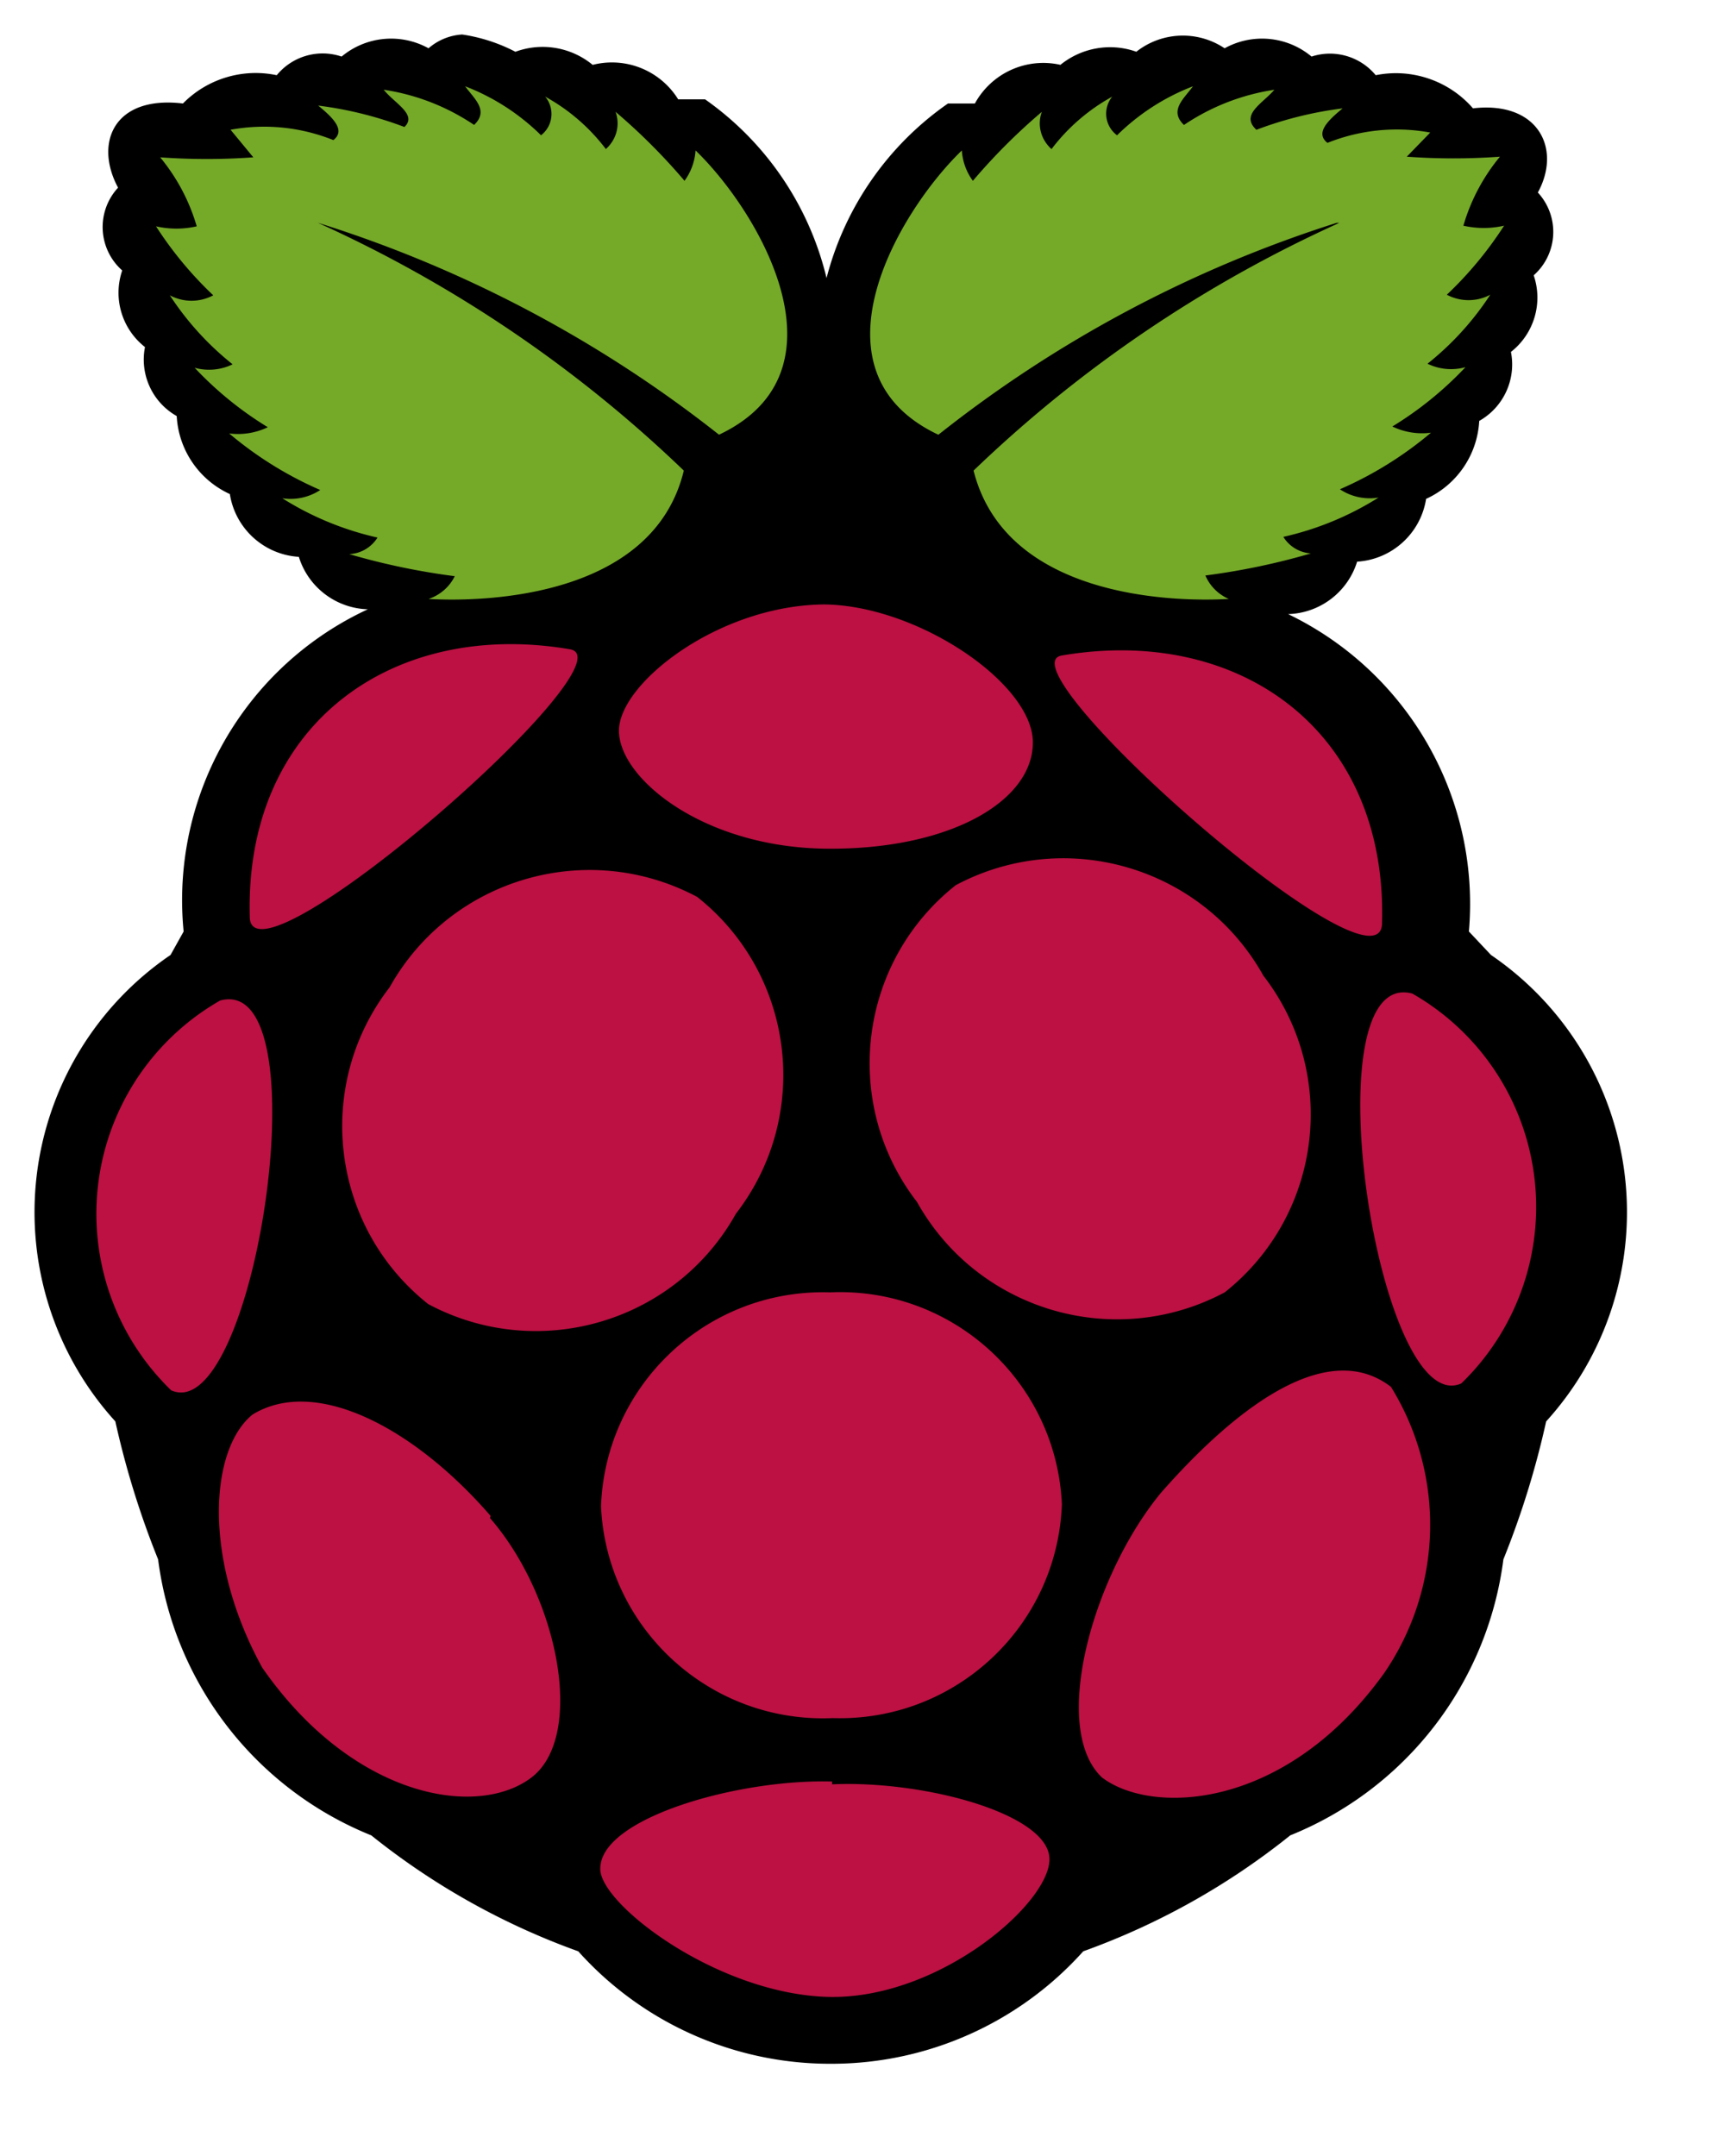 <svg xmlns="http://www.w3.org/2000/svg" width="54" height="68" stroke="none"
     stroke-linecap="round"
     stroke-linejoin="round" fill="#fff" fill-rule="evenodd">
    <path d="M14.583 1.088c-.394.023-.769.176-1.066.435-.88-.487-1.969-.384-2.742.261-.738-.249-1.552-.015-2.046.588-1.074-.226-2.189.11-2.959.892-2.176-.261-2.807 1.24-2.046 2.655a1.828 1.828 0 0 0 .131 2.611c-.299.876-.011 1.845.718 2.416-.17.865.233 1.742 1.001 2.176.057 1.068.703 2.015 1.676 2.46.171 1.089 1.076 1.912 2.176 1.98.297.96 1.172 1.624 2.176 1.654C7.704 21.025 5.374 25.1 5.792 29.378l-.413.74a9.814 9.814 0 0 0-4.222 6.959c-.334 2.821.571 5.65 2.481 7.752.329 1.486.78 2.941 1.349 4.352a10.881 10.881 0 0 0 6.724 8.704 22.675 22.675 0 0 0 6.528 3.656c2.013 2.246 4.883 3.535 7.899 3.547h.131c3.016-.012 5.886-1.301 7.899-3.547 2.364-.849 4.57-2.084 6.528-3.656a10.881 10.881 0 0 0 6.724-8.704 27.512 27.512 0 0 0 1.349-4.352 9.814 9.814 0 0 0 2.481-7.752c-.334-2.821-1.874-5.359-4.222-6.959l-.696-.74a10.141 10.141 0 0 0-5.702-10.01c1.004-.029 1.879-.694 2.176-1.654 1.1-.068 2.005-.892 2.176-1.98a2.873 2.873 0 0 0 1.676-2.459c.768-.434 1.171-1.311 1-2.176a2.176 2.176 0 0 0 .718-2.416 1.828 1.828 0 0 0 .615-1.278c.025-.491-.15-.972-.484-1.333.762-1.393 0-2.894-2.046-2.655a3.221 3.221 0 0 0-3.068-1.045c-.49-.593-1.293-.826-2.024-.588-.772-.645-1.862-.748-2.742-.261-.854-.571-1.978-.527-2.785.109-.815-.29-1.722-.132-2.394.413a2.459 2.459 0 0 0-2.698 1.219h-.849c-1.895 1.318-3.253 3.271-3.83 5.506a9.64 9.64 0 0 0-3.83-5.636h-.849a2.459 2.459 0 0 0-2.698-1.088 2.481 2.481 0 0 0-2.437-.413 5.29 5.29 0 0 0-1.676-.544z"
          fill="#000"/>
    <path d="M10.035 7.03a41.061 41.061 0 0 1 11.534 7.812c-.958 3.961-6.159 4.156-8.052 4.048.36-.119.66-.378.827-.718a21.764 21.764 0 0 1-3.329-.696 1.11 1.11 0 0 0 .892-.522 9.553 9.553 0 0 1-3.003-1.24c.418.065.844-.028 1.197-.26a11.622 11.622 0 0 1-2.873-1.784 2.176 2.176 0 0 0 1.219-.196A11.076 11.076 0 0 1 6.14 11.599c.4.11.825.072 1.197-.109a9.23 9.23 0 0 1-1.98-2.176c.428.228.943.228 1.37 0-.688-.65-1.294-1.381-1.806-2.176a2.892 2.892 0 0 0 1.284 0 6.072 6.072 0 0 0-1.153-2.176c.978.07 1.96.07 2.938 0l-.718-.87c1.1-.2 2.214-.086 3.243.326.392-.305 0-.696-.479-1.088a11.796 11.796 0 0 1 2.72.675c.413-.392-.305-.74-.653-1.175 1.02.153 1.995.532 2.851 1.11.479-.457 0-.827-.283-1.219.896.344 1.711.871 2.394 1.545.183-.141.301-.351.325-.582a.849.849 0 0 0-.195-.637c.747.411 1.4.974 1.915 1.654.336-.3.458-.758.305-1.175a19.014 19.014 0 0 1 2.176 2.176 1.827 1.827 0 0 0 .348-.958c2.046 1.98 4.94 6.985.74 8.966a39.432 39.432 0 0 0-12.643-6.681zm32.207 0a41.064 41.064 0 0 0-11.534 7.812c1 3.961 6.159 4.156 8.052 4.048a1.415 1.415 0 0 1-.74-.74c1.126-.145 2.24-.378 3.329-.696a1.11 1.11 0 0 1-.87-.522 9.551 9.551 0 0 0 3.003-1.24c-.425.071-.86-.023-1.219-.261 1.039-.452 2.007-1.053 2.873-1.784-.417.054-.84-.014-1.219-.196.849-.517 1.625-1.147 2.307-1.871a1.697 1.697 0 0 1-1.197-.109 9.228 9.228 0 0 0 1.98-2.176 1.458 1.458 0 0 1-1.371 0 11.752 11.752 0 0 0 1.806-2.177 2.895 2.895 0 0 1-1.284 0 6.068 6.068 0 0 1 1.153-2.176 20.488 20.488 0 0 1-2.938 0l.74-.762a5.876 5.876 0 0 0-3.242.326c-.392-.305 0-.696.479-1.088a11.79 11.79 0 0 0-2.72.675c-.522-.479.196-.827.566-1.262-1.02.153-1.995.532-2.851 1.11-.479-.457 0-.827.283-1.219-.896.344-1.711.871-2.394 1.545a.849.849 0 0 1-.152-1.219c-.747.411-1.4.974-1.915 1.654-.336-.3-.458-.758-.305-1.175-.783.665-1.511 1.393-2.176 2.176a1.828 1.828 0 0 1-.348-.958c-2.046 1.98-4.94 6.985-.74 8.966 3.745-2.97 8-5.234 12.556-6.681z"
          fill="#75a928"/>
    <path d="M33.494 47.44c-.142 3.854-3.371 6.868-7.225 6.746-3.863.172-7.136-2.818-7.312-6.681.142-3.854 3.37-6.868 7.225-6.746 3.863-.172 7.136 2.818 7.312 6.681zm-11.5-19.15c3.072 2.434 3.615 6.887 1.219 9.988-1.919 3.434-6.234 4.702-9.706 2.851-3.072-2.435-3.615-6.887-1.219-9.989 1.919-3.434 6.234-4.702 9.706-2.851zm8.149-.37c-3.072 2.434-3.615 6.887-1.219 9.988 1.919 3.434 6.234 4.702 9.706 2.851 3.072-2.435 3.615-6.887 1.219-9.989-1.919-3.434-6.234-4.702-9.706-2.851zM6.945 31.554c3.264-.87 1.088 13.47-1.545 12.295a7.747 7.747 0 0 1 1.545-12.295zm37.603-.218c-3.264-.87-1.088 13.47 1.545 12.295 1.752-1.695 2.604-4.115 2.3-6.534a7.747 7.747 0 0 0-3.845-5.761zM33.494 20.673c5.614-.958 10.293 2.394 10.097 8.487-.174 2.394-12.099-8.161-10.097-8.487zm-15.516-.196C12.364 19.52 7.685 22.87 7.88 28.964c.174 2.329 12.165-8.139 10.097-8.487zm8.073-1.414c-3.351 0-6.528 2.481-6.528 3.982s2.655 3.678 6.528 3.721 6.528-1.48 6.528-3.351-3.678-4.352-6.637-4.352zm.196 37.212c2.916-.131 6.833.936 6.855 2.35s-3.547 4.483-7.051 4.352-7.159-2.959-7.116-4.048c0-1.589 4.352-2.83 7.312-2.742zM15.454 47.875c2.176 2.502 3.025 6.92 1.284 8.204s-5.636.588-8.465-3.482c-1.893-3.438-1.654-6.898-.305-7.986 2.002-1.219 5.114.435 7.508 3.2zm21.174-.805c-2.176 2.633-3.504 7.442-1.871 8.987 1.567 1.197 5.788 1.044 8.9-3.286a8.27 8.27 0 0 0 .218-9.03c-1.915-1.48-4.679.413-7.247 3.329z"
          fill="#bc1142"/>
</svg>